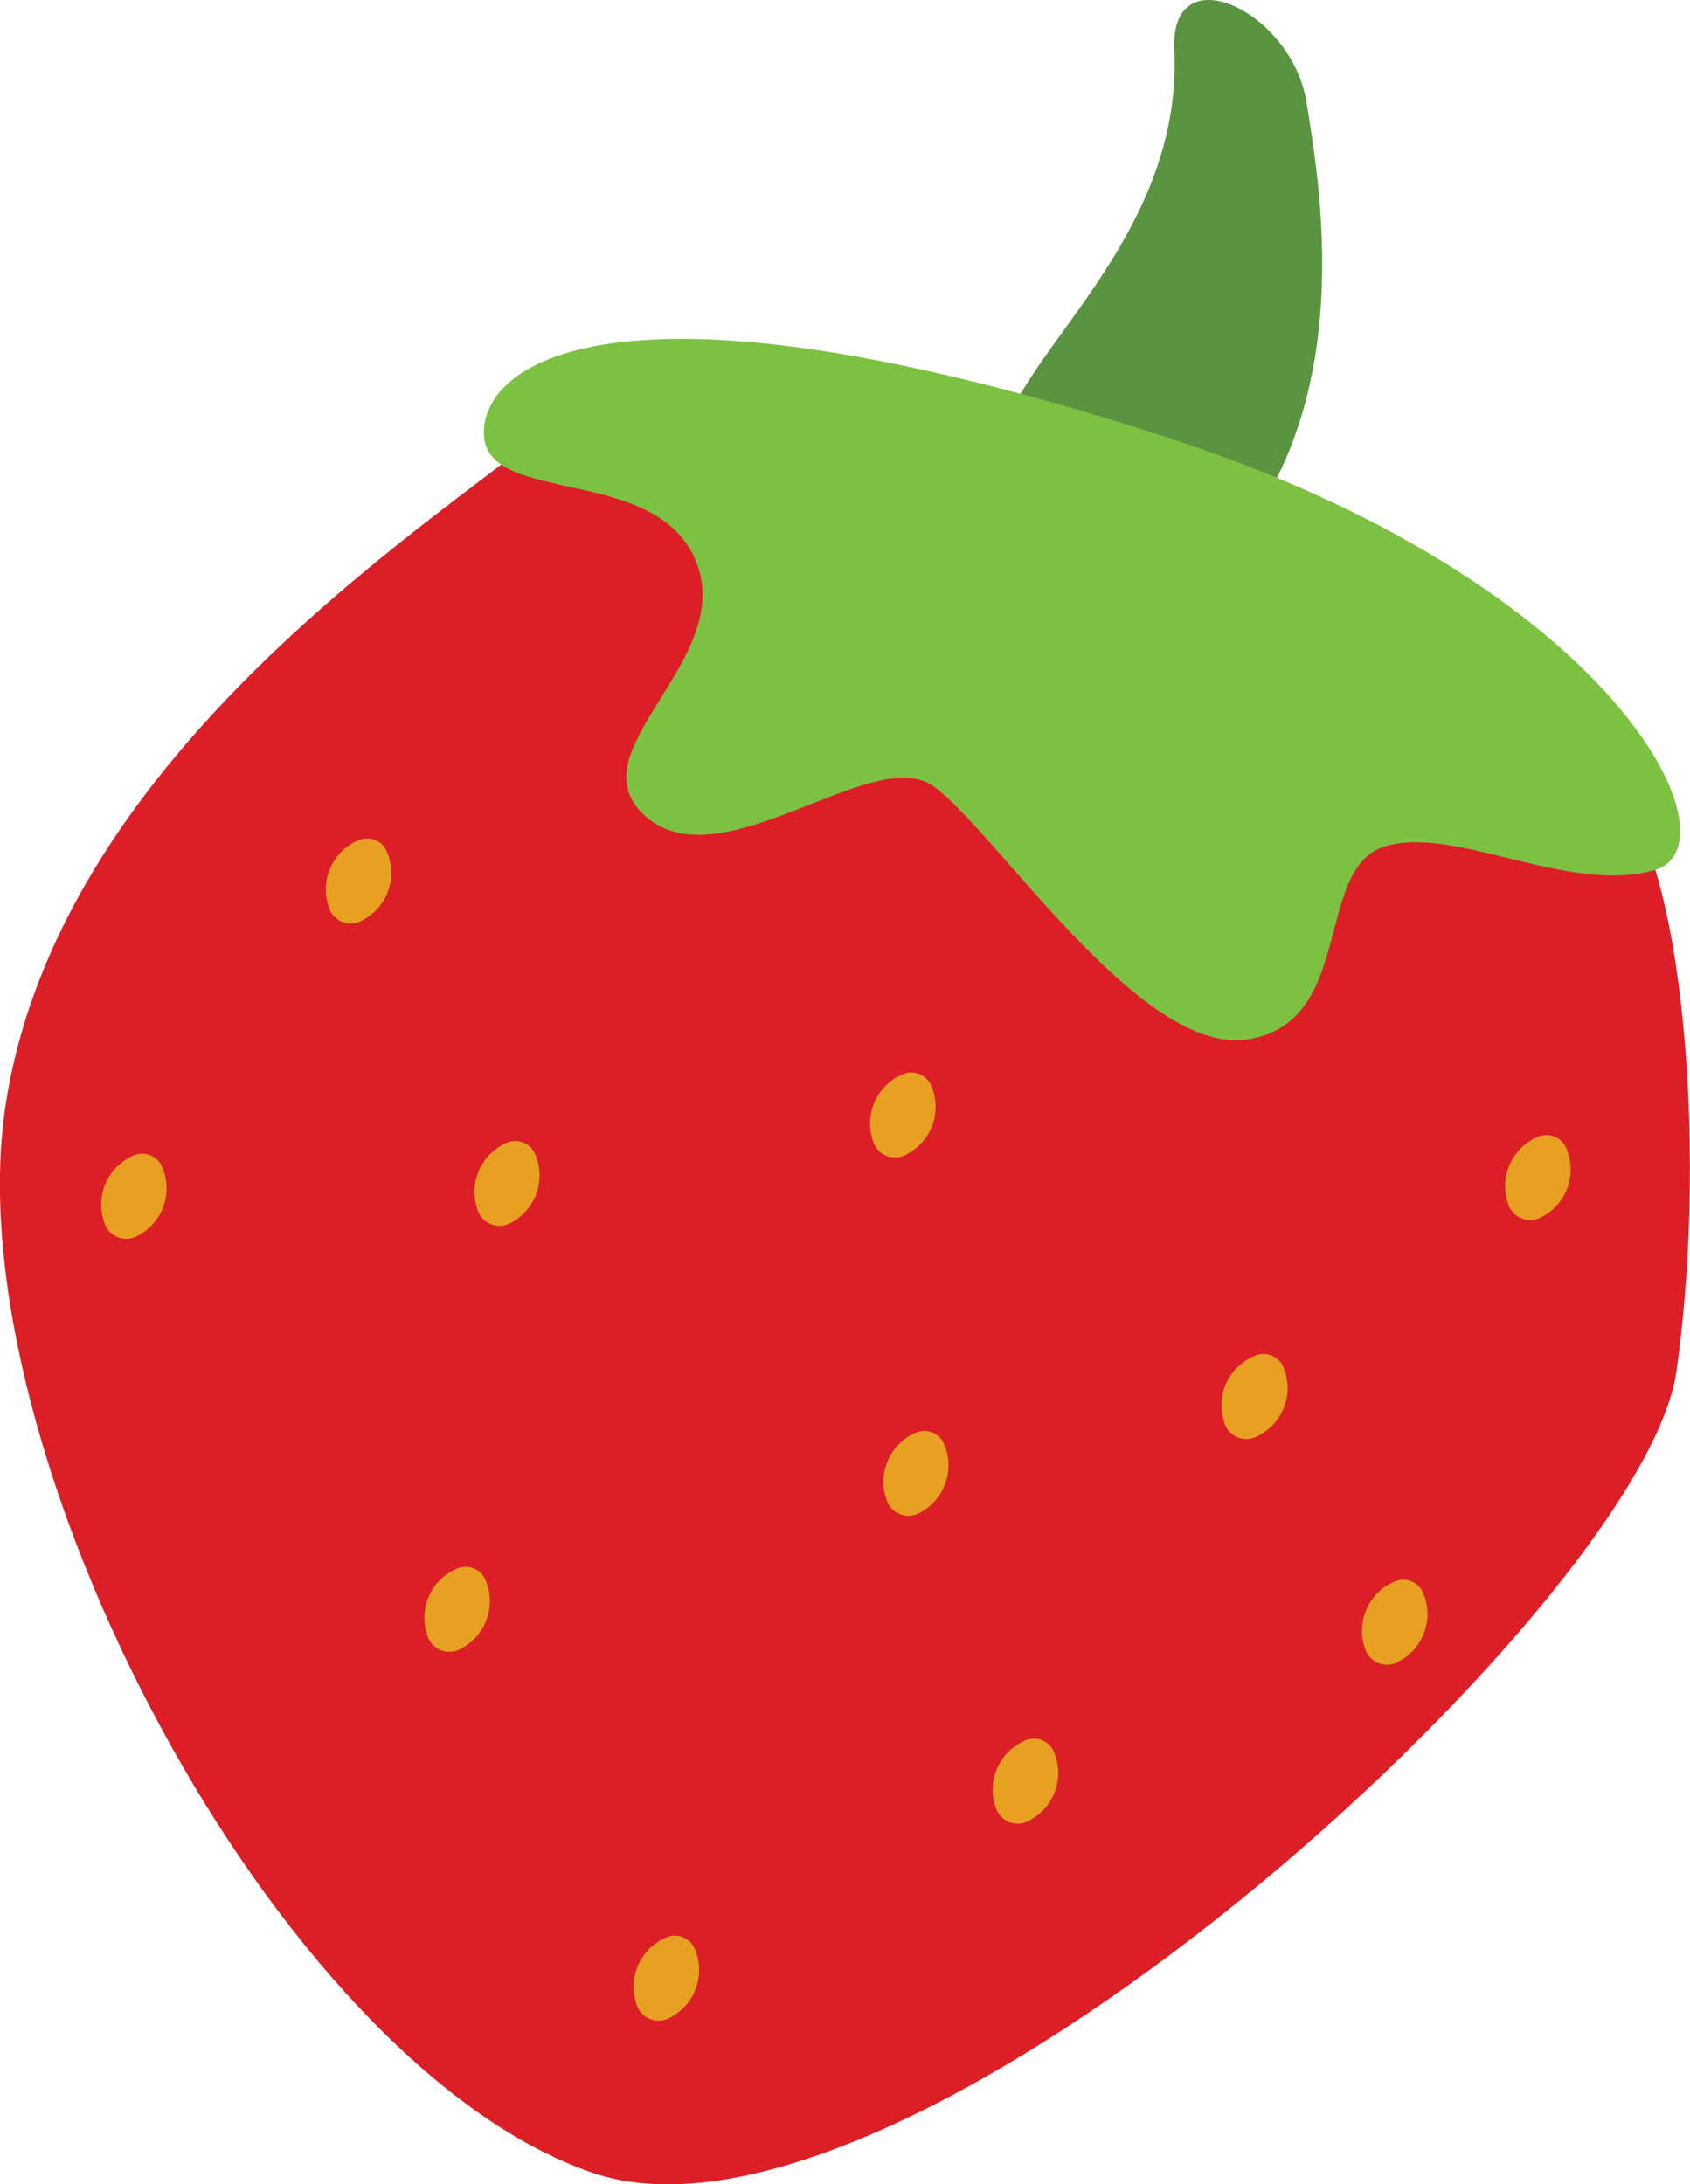 <svg xmlns="http://www.w3.org/2000/svg" viewBox="0 0 73.18 94.56"><defs><style>.cls-1{fill:#5b9441;}.cls-2{fill:#dc1f26;}.cls-3{fill:#7dc142;}.cls-4{fill:#e8a022;}</style></defs><title>Datový zdroj 27</title><g id="Object"><path class="cls-1" d="M43.45 19.8c-.69-3.62 7.82-8.85 7.4-17.66-.19-4.14 5.08-1.67 5.72 2.27s2.43 14.22-4.57 20.65-7.72-.88-8.55-5.26z"/><path class="cls-2" d="M23.7 18.56c-5.46 4.44-21.19 14.38-23.46 29.3s11.76 41.52 25.41 46.2 45.5-24.58 46.94-34.68.16-23.5-3.08-25.52l-45.81-15.3z"/><path class="cls-3" d="M50.43 18.9c-24.12-7.79-29.72-3-29.47 0s7.62 1.2 9.22 5.51-5.45 8.18-2.18 10.97 9.75-3.13 12.36-1.38 8.97 11.7 13.64 11 2.91-7.31 5.89-8.33 8 2.08 11.75 1-1.64-12.45-21.21-18.77z"/><path class="cls-4" d="M16.73 36.82a.93.93 0 0 0-1.17-.46 2.31 2.31 0 0 0-1.34 2.86 1 1 0 0 0 1.51.6 2.31 2.31 0 0 0 1-3zM23.15 49.92a.93.93 0 0 0-1.15-.47 2.31 2.31 0 0 0-1.34 2.86 1 1 0 0 0 1.51.6 2.31 2.31 0 0 0 .98-2.99zM21 68.35a.93.93 0 0 0-1.17-.46 2.31 2.31 0 0 0-1.34 2.86 1 1 0 0 0 1.51.6 2.31 2.31 0 0 0 1-3zM40.87 62.5a.93.93 0 0 0-1.16-.5 2.31 2.31 0 0 0-1.34 2.86 1 1 0 0 0 1.51.6 2.31 2.31 0 0 0 .99-2.96zM30.06 84.32a.93.93 0 0 0-1.17-.46 2.31 2.31 0 0 0-1.34 2.86 1 1 0 0 0 1.51.6 2.31 2.31 0 0 0 1-3zM45.61 75.79a.93.93 0 0 0-1.17-.46 2.31 2.31 0 0 0-1.34 2.86 1 1 0 0 0 1.51.6 2.31 2.31 0 0 0 1-3zM55.55 59.14a.93.93 0 0 0-1.17-.46 2.31 2.31 0 0 0-1.38 2.86 1 1 0 0 0 1.51.6 2.31 2.31 0 0 0 1.04-3zM67.8 49.66a.93.93 0 0 0-1.17-.46 2.31 2.31 0 0 0-1.34 2.86 1 1 0 0 0 1.51.6 2.31 2.31 0 0 0 1-3zM61.6 68.91a.93.93 0 0 0-1.17-.46 2.31 2.31 0 0 0-1.34 2.86 1 1 0 0 0 1.51.6 2.31 2.31 0 0 0 1-3zM40.3 46.95a.93.93 0 0 0-1.17-.46 2.31 2.31 0 0 0-1.34 2.86 1 1 0 0 0 1.51.6 2.31 2.31 0 0 0 1-3zM7 50.48a.93.93 0 0 0-1.16-.48 2.31 2.31 0 0 0-1.34 2.87 1 1 0 0 0 1.51.6 2.31 2.31 0 0 0 .99-2.99z"/></g></svg>